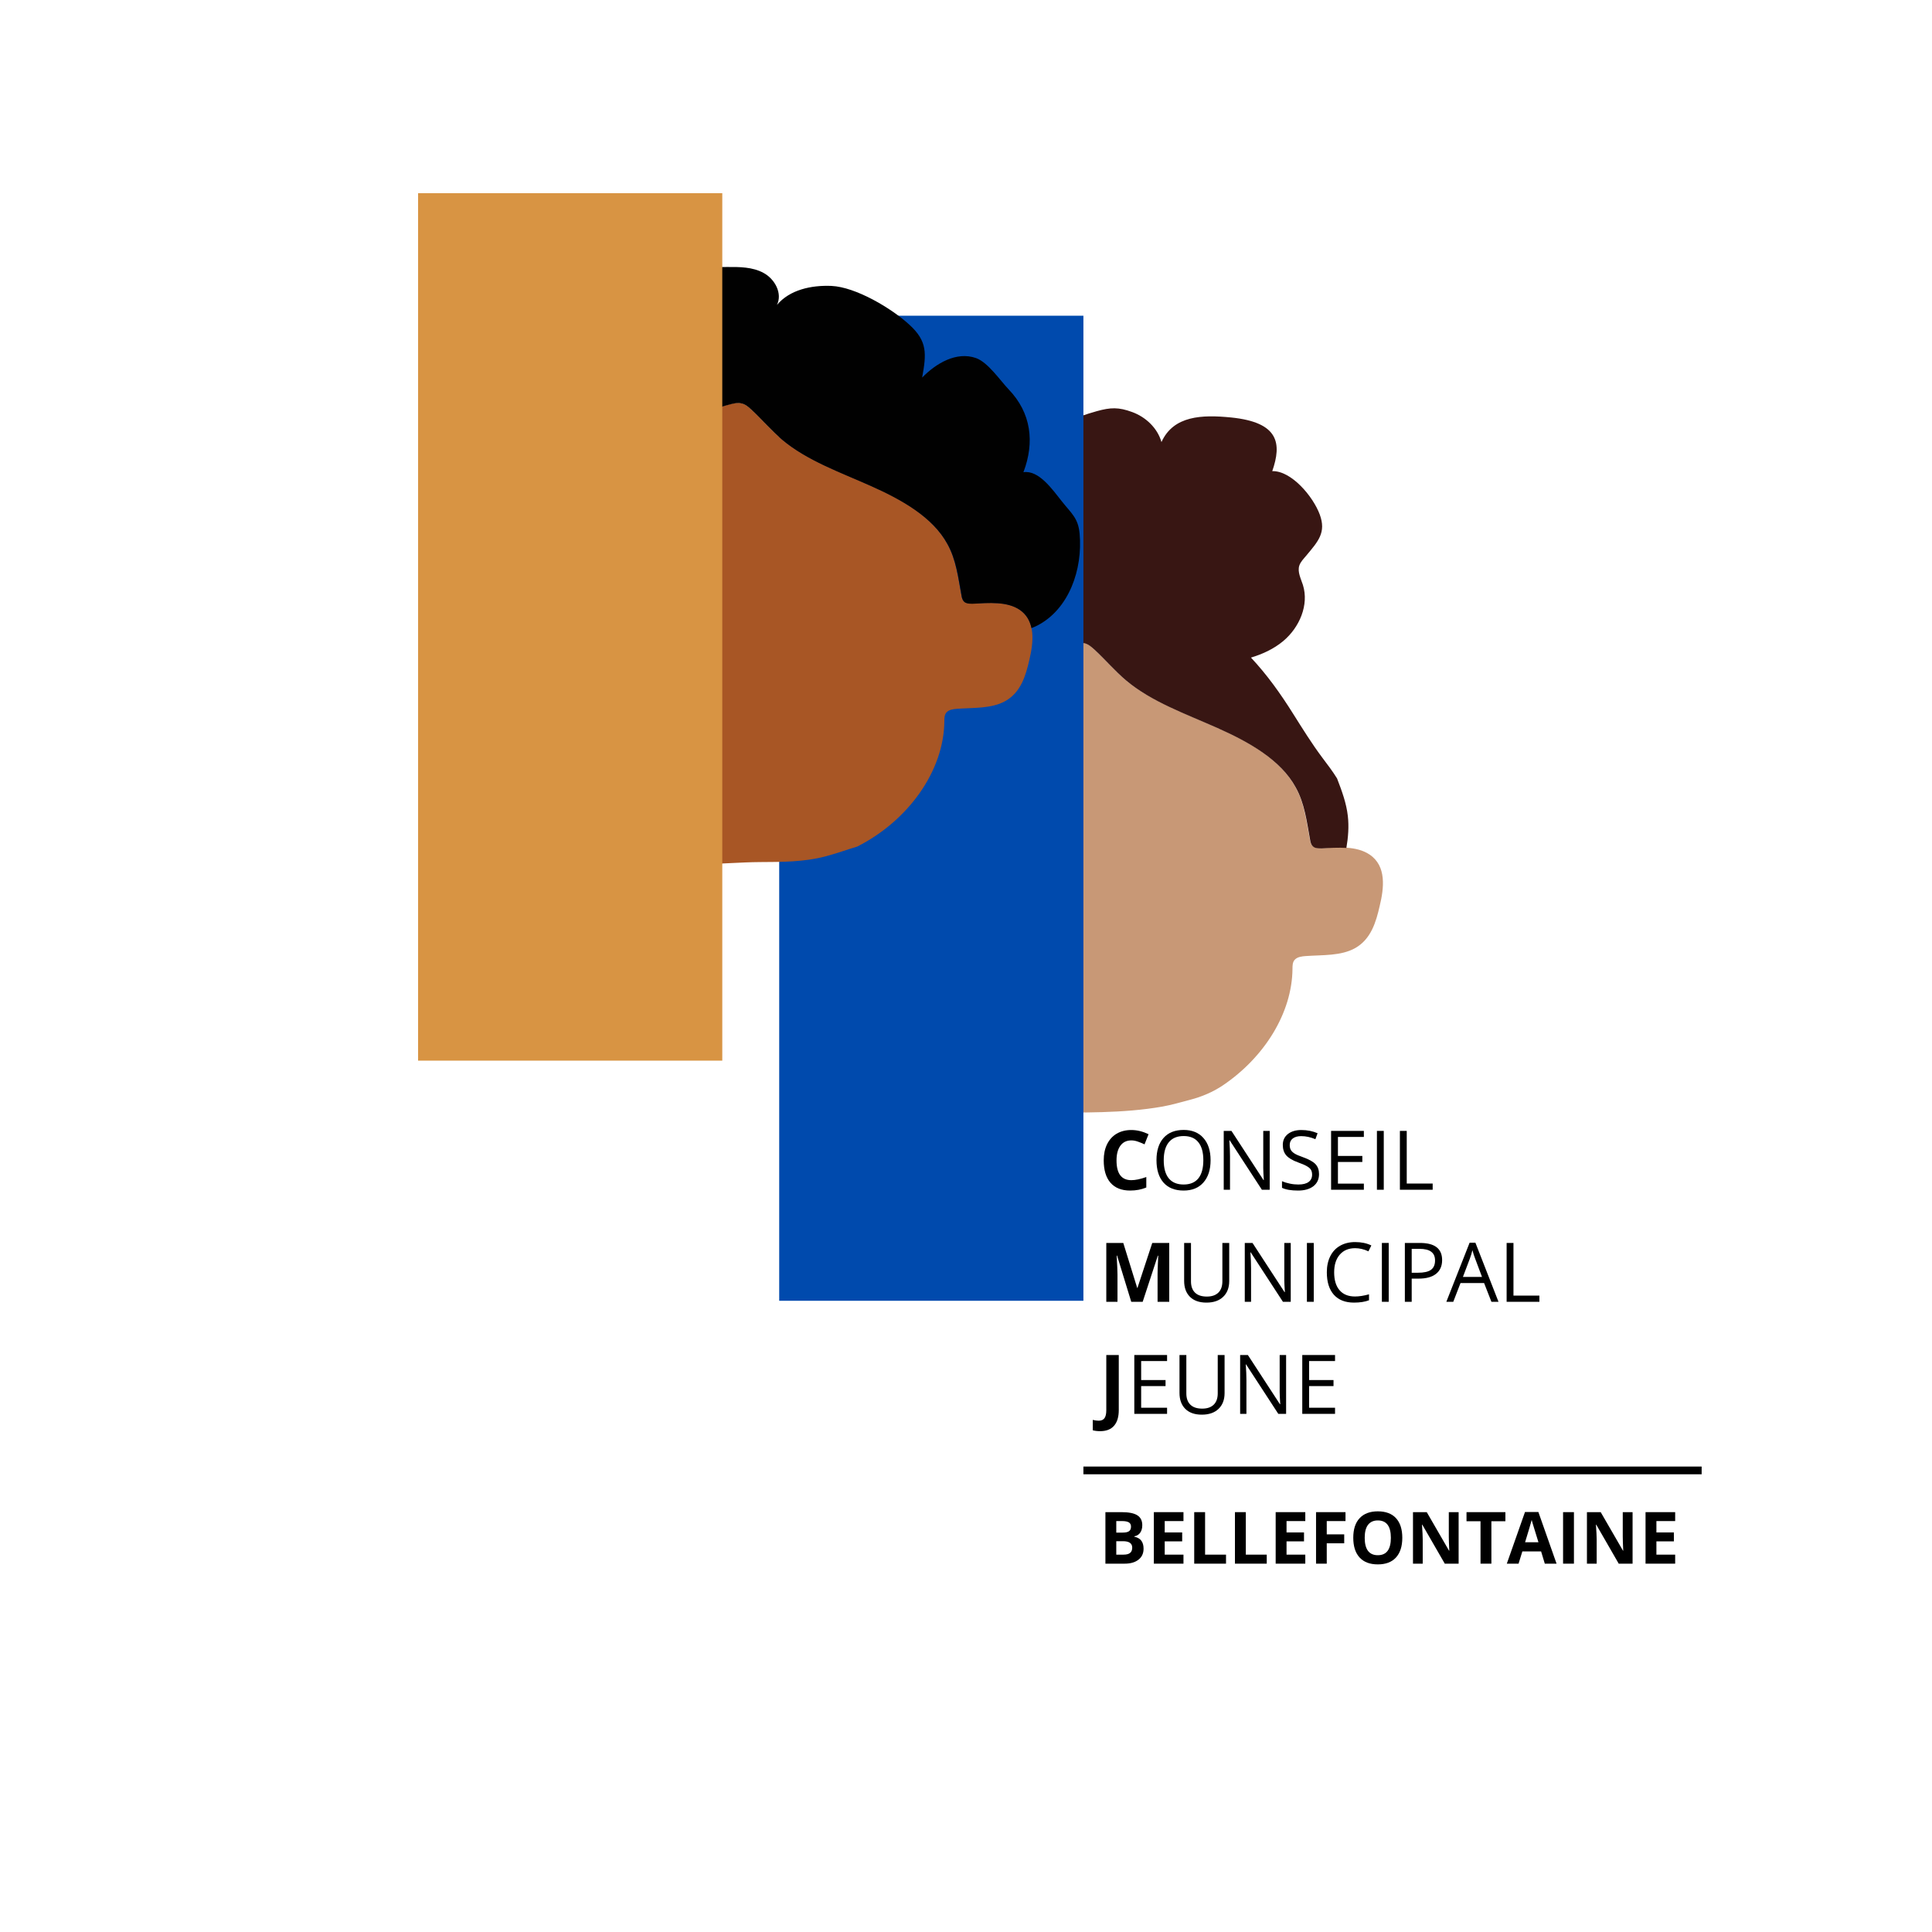 <svg xmlns="http://www.w3.org/2000/svg" xmlns:xlink="http://www.w3.org/1999/xlink" width="500" zoomAndPan="magnify" viewBox="0 0 375 375" height="500" preserveAspectRatio="xMidYMid meet" version="1.0"><defs><g/><clipPath id="381022b446"><path d="M 152 124 L 269 124 L 269 216.262 L 152 216.262 Z M 152 124 " clip-rule="nonzero"/></clipPath><clipPath id="60e6ad856c"><path d="M 152 79.012 L 262 79.012 L 262 166 L 152 166 Z M 152 79.012 " clip-rule="nonzero"/></clipPath><clipPath id="4737ba7a42"><path d="M 151.242 61.277 L 210.289 61.277 L 210.289 252.527 L 151.242 252.527 Z M 151.242 61.277 " clip-rule="nonzero"/></clipPath><clipPath id="aead73c505"><path d="M 81.148 51.426 L 210 51.426 L 210 122 L 81.148 122 Z M 81.148 51.426 " clip-rule="nonzero"/></clipPath><clipPath id="95457cd083"><path d="M 81.148 37.5 L 140.195 37.5 L 140.195 205.867 L 81.148 205.867 Z M 81.148 37.5 " clip-rule="nonzero"/></clipPath></defs><g clip-path="url(#381022b446)"><path fill="#c89876" d="M 267.793 175.863 C 267.09 178.941 266.125 182.277 263.047 184.02 C 260.297 185.57 256.746 185.332 253.457 185.57 C 252.707 185.617 251.836 185.734 251.344 186.25 C 250.871 186.719 250.871 187.449 250.871 188.035 C 250.801 196.637 245.395 205.238 237.359 210.668 C 235.43 211.961 233.27 212.879 231.012 213.465 C 229.227 213.934 227.465 214.453 225.656 214.781 C 221.777 215.465 217.852 215.746 213.926 215.863 C 210.215 215.98 206.477 215.934 202.766 216.004 C 199.824 216.051 196.887 216.098 193.949 215.77 C 192.633 215.629 191.367 215.227 190.215 214.594 C 178.535 208.32 170.543 197.32 169.508 185.688 C 166.172 187.801 161.141 187.121 157.992 184.84 C 154.82 182.562 153.246 179.059 152.586 175.605 C 152.141 173.301 152.07 170.832 153.223 168.719 C 154.375 166.578 157.078 164.887 159.824 165.262 C 161.305 165.43 163.141 165.992 163.914 164.934 C 162.129 159.551 161.281 153.934 161.449 148.367 C 161.566 145.379 165.512 145.852 168.734 144.582 C 171.953 143.312 175.5 142.68 178.77 141.434 C 189.625 137.461 196.887 127.777 208.309 124.957 C 208.992 124.793 209.695 124.629 210.379 124.793 C 211.176 124.957 211.812 125.5 212.375 126.039 C 214.492 127.988 216.324 130.176 218.559 132.055 C 223.492 136.191 230.074 138.496 236.23 141.246 C 242.363 143.945 248.523 147.426 251.438 152.762 C 253.199 155.91 253.574 159.48 254.234 162.914 C 254.305 163.477 254.469 164.066 254.984 164.395 C 255.43 164.629 255.973 164.629 256.488 164.629 C 259.707 164.465 263.305 164.16 265.844 165.875 C 269.156 168.105 268.641 172.383 267.793 175.863 Z M 267.793 175.863 " fill-opacity="1" fill-rule="nonzero"/></g><g clip-path="url(#60e6ad856c)"><path fill="#381613" d="M 261.332 164.582 C 259.754 164.488 258.086 164.582 256.535 164.676 C 256.02 164.676 255.453 164.676 255.031 164.441 C 254.516 164.113 254.352 163.523 254.281 162.961 C 253.645 159.527 253.246 155.957 251.484 152.809 C 248.57 147.473 242.41 144.02 236.277 141.293 C 230.098 138.543 223.539 136.238 218.605 132.102 C 216.371 130.223 214.539 128.035 212.422 126.086 C 211.859 125.57 211.223 125.004 210.426 124.84 C 209.742 124.676 209.039 124.84 208.355 125.004 C 196.934 127.824 189.695 137.508 178.816 141.48 C 175.547 142.703 172 143.359 168.781 144.629 C 165.559 145.898 161.613 145.426 161.496 148.414 C 161.332 153.98 162.176 159.598 163.961 164.98 C 163.164 166.016 161.332 165.453 159.871 165.309 C 158.605 165.145 157.336 165.43 156.207 165.992 C 154.891 164.137 153.762 162.16 153.176 159.906 C 152.211 156.238 152.68 152.406 153.738 148.812 C 155.668 142.301 159.355 136.543 162.668 130.645 C 163.984 128.32 165.68 126.203 167.699 124.465 C 169.367 123.031 171.129 121.621 172.965 120.328 C 179.168 115.957 186.5 112.477 194.492 111.539 C 196.043 111.375 197.641 111.258 199.098 110.785 C 200.133 110.457 201.094 109.941 202.129 109.633 C 202.574 109.492 203.047 109.398 203.492 109.328 C 203.516 109.352 203.656 109.352 203.844 109.352 C 202.836 108.578 201.895 107.73 201.094 106.719 C 199.238 104.371 197.594 104.066 198.25 101.148 C 199.566 95.32 203.68 93.559 206.406 94.758 C 205.137 90.855 203.891 86.203 206.383 82.938 C 207.605 81.34 210.941 80.352 212.871 79.812 C 215.574 79.059 217.125 79.012 219.754 79.977 C 222.387 80.938 224.668 83.078 225.441 85.805 C 227.77 80.656 233.316 80.469 238.957 81.031 C 248.262 81.973 248.805 86.086 246.945 91.445 C 250.66 91.352 254.867 96.355 256.16 99.859 C 257.453 103.359 255.879 105.051 253.504 107.895 C 253.012 108.484 252.422 109.07 252.188 109.801 C 251.812 111.02 252.492 112.289 252.895 113.535 C 254.117 117.438 252.211 121.809 249.062 124.441 C 247.254 125.945 245.09 126.957 242.812 127.637 C 245.914 130.949 248.523 134.594 251.012 138.566 C 252.824 141.434 254.609 144.324 256.652 147.051 C 257.641 148.367 258.652 149.68 259.52 151.09 C 260.438 153.465 261.332 155.887 261.613 158.379 C 261.848 160.445 261.684 162.512 261.332 164.582 Z M 261.332 164.582 " fill-opacity="1" fill-rule="nonzero"/></g><g clip-path="url(#4737ba7a42)"><path fill="#004aad" d="M 151.242 61.277 L 210.289 61.277 L 210.289 252.484 L 151.242 252.484 Z M 151.242 61.277 " fill-opacity="1" fill-rule="nonzero"/></g><path fill="#a85625" d="M 199.793 128.094 C 199.105 131.098 198.168 134.359 195.164 136.059 C 192.484 137.574 189.023 137.344 185.816 137.574 C 185.082 137.621 184.234 137.734 183.754 138.238 C 183.297 138.699 183.297 139.41 183.297 139.984 C 183.227 149.672 176.238 159.34 166.387 164.32 C 164.324 164.941 162.309 165.676 160.199 166.227 C 156.074 167.328 151.699 167.305 147.484 167.328 C 140.176 167.375 132.176 168.684 125.074 166.457 C 113.207 160.418 105.004 149.375 103.996 137.734 C 100.742 139.801 95.836 139.137 92.766 136.906 C 89.672 134.68 88.137 131.262 87.496 127.887 C 87.062 125.637 86.992 123.227 88.117 121.16 C 89.238 119.07 91.875 117.418 94.555 117.785 C 95.996 117.945 97.785 118.473 98.543 117.461 C 96.801 112.203 95.977 106.719 96.137 101.277 C 96.25 98.359 100.098 98.82 103.238 97.578 C 106.379 96.34 109.836 95.719 113.023 94.504 C 123.609 90.625 130.688 81.164 141.824 78.41 C 142.488 78.25 143.176 78.09 143.84 78.25 C 144.617 78.41 145.238 78.938 145.789 79.441 C 147.852 81.348 149.637 83.484 151.812 85.32 C 156.625 89.359 163.043 91.609 169.043 94.297 C 175.023 96.938 181.027 100.336 183.867 105.547 C 185.586 108.621 185.953 112.113 186.594 115.465 C 186.664 116.016 186.824 116.59 187.328 116.91 C 187.766 117.141 188.293 117.141 188.797 117.141 C 191.934 116.98 195.441 116.68 197.914 118.336 C 201.098 120.516 200.594 124.719 199.793 128.094 Z M 199.793 128.094 " fill-opacity="1" fill-rule="nonzero"/><g clip-path="url(#aead73c505)"><path fill="#010101" d="M 201.398 121.387 C 201.008 121.594 200.617 121.754 200.207 121.918 C 199.906 120.516 199.242 119.277 197.938 118.379 C 195.465 116.703 191.957 117.027 188.816 117.188 C 188.312 117.188 187.766 117.188 187.352 116.957 C 186.848 116.637 186.688 116.062 186.617 115.512 C 186 112.16 185.609 108.668 183.891 105.594 C 181.051 100.379 175.047 97.008 169.066 94.344 C 163.043 91.656 156.648 89.406 151.836 85.367 C 149.66 83.527 147.871 81.395 145.812 79.488 C 145.262 78.984 144.641 78.434 143.863 78.293 C 143.199 78.133 142.512 78.293 141.848 78.457 C 130.711 81.211 123.652 90.668 113.047 94.551 C 109.859 95.742 106.398 96.387 103.262 97.625 C 100.121 98.867 96.273 98.406 96.156 101.32 C 95.996 106.762 96.824 112.25 98.562 117.508 C 98.473 117.645 98.336 117.738 98.219 117.828 C 97.531 117.922 96.824 117.988 96.137 118.035 C 95.586 117.945 95.059 117.828 94.555 117.785 C 93.797 117.691 93.043 117.762 92.332 117.945 C 90.523 117.715 88.781 117.188 87.312 116.062 C 84.543 113.996 83.305 110.484 82.504 107.129 C 81.633 103.504 81.266 99.211 83.809 96.5 C 84.84 95.398 86.281 94.664 87.016 93.332 C 87.84 91.84 87.543 90.004 87.543 88.305 C 87.566 81.625 93.387 75.469 100.055 75.102 C 98.199 71.062 99.047 65.918 102.117 62.707 C 103.672 61.074 105.691 59.949 107.754 58.984 C 109.93 57.977 112.266 57.105 114.672 57.172 C 117.078 57.219 119.574 58.367 120.676 60.5 C 120.926 57.426 121.547 53.797 124.34 52.512 C 125.441 52.008 126.703 51.984 127.938 51.961 C 132.293 51.914 136.645 51.867 141.023 51.824 C 143.496 51.801 146.086 51.801 148.238 52.992 C 150.418 54.188 151.906 56.965 150.805 59.191 C 153.281 56.23 157.496 55.336 161.367 55.496 C 166.09 55.703 173.055 59.836 176.535 63.051 C 180.02 66.242 179.836 68.629 178.988 73.289 C 181.691 70.512 185.656 68.168 189.438 69.5 C 191.773 70.328 194.156 73.887 195.809 75.609 C 200.137 80.133 200.871 85.801 198.648 91.656 C 201.625 91.199 204.238 94.961 206.117 97.328 C 207.996 99.691 209.281 100.566 209.555 103.594 C 210.172 110.504 207.516 118.195 201.398 121.387 Z M 201.398 121.387 " fill-opacity="1" fill-rule="nonzero"/></g><g clip-path="url(#95457cd083)"><path fill="#d89443" d="M 81.148 37.5 L 140.195 37.5 L 140.195 205.875 L 81.148 205.875 Z M 81.148 37.5 " fill-opacity="1" fill-rule="nonzero"/></g><g fill="#000000" fill-opacity="1"><g transform="translate(213.294, 230.929)"><g><path d="M 6.297 -9.578 C 5.379 -9.578 4.672 -9.234 4.172 -8.547 C 3.672 -7.859 3.422 -6.906 3.422 -5.688 C 3.422 -3.133 4.379 -1.859 6.297 -1.859 C 7.098 -1.859 8.066 -2.062 9.203 -2.469 L 9.203 -0.438 C 8.266 -0.039 7.219 0.156 6.062 0.156 C 4.406 0.156 3.133 -0.348 2.25 -1.359 C 1.375 -2.367 0.938 -3.816 0.938 -5.703 C 0.938 -6.891 1.148 -7.926 1.578 -8.812 C 2.016 -9.707 2.633 -10.395 3.438 -10.875 C 4.25 -11.352 5.203 -11.594 6.297 -11.594 C 7.398 -11.594 8.516 -11.32 9.641 -10.781 L 8.859 -8.812 C 8.43 -9.02 8 -9.195 7.562 -9.344 C 7.133 -9.5 6.711 -9.578 6.297 -9.578 Z M 6.297 -9.578 "/></g></g></g><g fill="#000000" fill-opacity="1"><g transform="translate(223.489, 230.929)"><g><path d="M 11.484 -5.734 C 11.484 -3.898 11.02 -2.457 10.094 -1.406 C 9.176 -0.363 7.895 0.156 6.25 0.156 C 4.562 0.156 3.258 -0.359 2.344 -1.391 C 1.438 -2.422 0.984 -3.875 0.984 -5.75 C 0.984 -7.602 1.441 -9.039 2.359 -10.062 C 3.273 -11.094 4.578 -11.609 6.266 -11.609 C 7.898 -11.609 9.176 -11.086 10.094 -10.047 C 11.02 -9.004 11.484 -7.566 11.484 -5.734 Z M 2.391 -5.734 C 2.391 -4.18 2.719 -3.004 3.375 -2.203 C 4.031 -1.41 4.988 -1.016 6.25 -1.016 C 7.508 -1.016 8.461 -1.41 9.109 -2.203 C 9.754 -3.004 10.078 -4.18 10.078 -5.734 C 10.078 -7.266 9.754 -8.426 9.109 -9.219 C 8.473 -10.02 7.523 -10.422 6.266 -10.422 C 4.992 -10.422 4.031 -10.02 3.375 -9.219 C 2.719 -8.414 2.391 -7.254 2.391 -5.734 Z M 2.391 -5.734 "/></g></g></g><g fill="#000000" fill-opacity="1"><g transform="translate(235.947, 230.929)"><g><path d="M 10.5 0 L 8.984 0 L 2.734 -9.594 L 2.672 -9.594 C 2.754 -8.469 2.797 -7.438 2.797 -6.5 L 2.797 0 L 1.578 0 L 1.578 -11.422 L 3.078 -11.422 L 9.297 -1.875 L 9.359 -1.875 C 9.348 -2.02 9.32 -2.473 9.281 -3.234 C 9.25 -3.992 9.238 -4.539 9.25 -4.875 L 9.25 -11.422 L 10.5 -11.422 Z M 10.5 0 "/></g></g></g><g fill="#000000" fill-opacity="1"><g transform="translate(248.007, 230.929)"><g><path d="M 8.016 -3.047 C 8.016 -2.035 7.648 -1.25 6.922 -0.688 C 6.191 -0.125 5.203 0.156 3.953 0.156 C 2.598 0.156 1.555 -0.02 0.828 -0.375 L 0.828 -1.656 C 1.297 -1.457 1.805 -1.301 2.359 -1.188 C 2.91 -1.07 3.457 -1.016 4 -1.016 C 4.883 -1.016 5.551 -1.18 6 -1.516 C 6.445 -1.848 6.672 -2.316 6.672 -2.922 C 6.672 -3.316 6.594 -3.641 6.438 -3.891 C 6.281 -4.141 6.016 -4.367 5.641 -4.578 C 5.266 -4.797 4.695 -5.039 3.938 -5.312 C 2.875 -5.695 2.113 -6.148 1.656 -6.672 C 1.207 -7.191 0.984 -7.867 0.984 -8.703 C 0.984 -9.586 1.312 -10.289 1.969 -10.812 C 2.633 -11.332 3.508 -11.594 4.594 -11.594 C 5.727 -11.594 6.773 -11.383 7.734 -10.969 L 7.312 -9.812 C 6.375 -10.207 5.457 -10.406 4.562 -10.406 C 3.863 -10.406 3.316 -10.254 2.922 -9.953 C 2.523 -9.648 2.328 -9.227 2.328 -8.688 C 2.328 -8.289 2.398 -7.969 2.547 -7.719 C 2.691 -7.469 2.938 -7.234 3.281 -7.016 C 3.625 -6.805 4.156 -6.578 4.875 -6.328 C 6.07 -5.898 6.895 -5.441 7.344 -4.953 C 7.789 -4.461 8.016 -3.828 8.016 -3.047 Z M 8.016 -3.047 "/></g></g></g><g fill="#000000" fill-opacity="1"><g transform="translate(256.786, 230.929)"><g><path d="M 7.938 0 L 1.578 0 L 1.578 -11.422 L 7.938 -11.422 L 7.938 -10.25 L 2.906 -10.25 L 2.906 -6.562 L 7.641 -6.562 L 7.641 -5.391 L 2.906 -5.391 L 2.906 -1.188 L 7.938 -1.188 Z M 7.938 0 "/></g></g></g><g fill="#000000" fill-opacity="1"><g transform="translate(265.682, 230.929)"><g><path d="M 1.578 0 L 1.578 -11.422 L 2.906 -11.422 L 2.906 0 Z M 1.578 0 "/></g></g></g><g fill="#000000" fill-opacity="1"><g transform="translate(270.142, 230.929)"><g><path d="M 1.578 0 L 1.578 -11.422 L 2.906 -11.422 L 2.906 -1.203 L 7.938 -1.203 L 7.938 0 Z M 1.578 0 "/></g></g></g><g fill="#000000" fill-opacity="1"><g transform="translate(213.294, 252.679)"><g><path d="M 6.281 0 L 3.531 -8.969 L 3.453 -8.969 C 3.555 -7.145 3.609 -5.926 3.609 -5.312 L 3.609 0 L 1.438 0 L 1.438 -11.422 L 4.734 -11.422 L 7.438 -2.688 L 7.484 -2.688 L 10.359 -11.422 L 13.656 -11.422 L 13.656 0 L 11.391 0 L 11.391 -5.406 C 11.391 -5.664 11.395 -5.961 11.406 -6.297 C 11.414 -6.629 11.453 -7.516 11.516 -8.953 L 11.438 -8.953 L 8.5 0 Z M 6.281 0 "/></g></g></g><g fill="#000000" fill-opacity="1"><g transform="translate(228.388, 252.679)"><g><path d="M 10.203 -11.422 L 10.203 -4.031 C 10.203 -2.727 9.805 -1.703 9.016 -0.953 C 8.234 -0.211 7.156 0.156 5.781 0.156 C 4.406 0.156 3.336 -0.219 2.578 -0.969 C 1.828 -1.719 1.453 -2.75 1.453 -4.062 L 1.453 -11.422 L 2.781 -11.422 L 2.781 -3.969 C 2.781 -3.02 3.039 -2.289 3.562 -1.781 C 4.082 -1.27 4.848 -1.016 5.859 -1.016 C 6.828 -1.016 7.57 -1.27 8.094 -1.781 C 8.613 -2.289 8.875 -3.023 8.875 -3.984 L 8.875 -11.422 Z M 10.203 -11.422 "/></g></g></g><g fill="#000000" fill-opacity="1"><g transform="translate(240.033, 252.679)"><g><path d="M 10.5 0 L 8.984 0 L 2.734 -9.594 L 2.672 -9.594 C 2.754 -8.469 2.797 -7.438 2.797 -6.5 L 2.797 0 L 1.578 0 L 1.578 -11.422 L 3.078 -11.422 L 9.297 -1.875 L 9.359 -1.875 C 9.348 -2.02 9.32 -2.473 9.281 -3.234 C 9.25 -3.992 9.238 -4.539 9.25 -4.875 L 9.25 -11.422 L 10.5 -11.422 Z M 10.5 0 "/></g></g></g><g fill="#000000" fill-opacity="1"><g transform="translate(252.093, 252.679)"><g><path d="M 1.578 0 L 1.578 -11.422 L 2.906 -11.422 L 2.906 0 Z M 1.578 0 "/></g></g></g><g fill="#000000" fill-opacity="1"><g transform="translate(256.553, 252.679)"><g><path d="M 6.469 -10.406 C 5.207 -10.406 4.211 -9.984 3.484 -9.141 C 2.766 -8.305 2.406 -7.164 2.406 -5.719 C 2.406 -4.219 2.754 -3.062 3.453 -2.25 C 4.148 -1.438 5.148 -1.031 6.453 -1.031 C 7.242 -1.031 8.148 -1.172 9.172 -1.453 L 9.172 -0.297 C 8.379 0.004 7.406 0.156 6.25 0.156 C 4.562 0.156 3.258 -0.352 2.344 -1.375 C 1.438 -2.395 0.984 -3.848 0.984 -5.734 C 0.984 -6.91 1.203 -7.941 1.641 -8.828 C 2.078 -9.711 2.711 -10.395 3.547 -10.875 C 4.379 -11.352 5.359 -11.594 6.484 -11.594 C 7.68 -11.594 8.727 -11.375 9.625 -10.938 L 9.062 -9.797 C 8.195 -10.203 7.332 -10.406 6.469 -10.406 Z M 6.469 -10.406 "/></g></g></g><g fill="#000000" fill-opacity="1"><g transform="translate(266.644, 252.679)"><g><path d="M 1.578 0 L 1.578 -11.422 L 2.906 -11.422 L 2.906 0 Z M 1.578 0 "/></g></g></g><g fill="#000000" fill-opacity="1"><g transform="translate(271.104, 252.679)"><g><path d="M 8.812 -8.094 C 8.812 -6.938 8.414 -6.047 7.625 -5.422 C 6.844 -4.805 5.719 -4.5 4.25 -4.5 L 2.906 -4.5 L 2.906 0 L 1.578 0 L 1.578 -11.422 L 4.531 -11.422 C 7.383 -11.422 8.812 -10.312 8.812 -8.094 Z M 2.906 -5.641 L 4.094 -5.641 C 5.27 -5.641 6.117 -5.828 6.641 -6.203 C 7.172 -6.586 7.438 -7.195 7.438 -8.031 C 7.438 -8.789 7.188 -9.352 6.688 -9.719 C 6.195 -10.094 5.43 -10.281 4.391 -10.281 L 2.906 -10.281 Z M 2.906 -5.641 "/></g></g></g><g fill="#000000" fill-opacity="1"><g transform="translate(280.734, 252.679)"><g><path d="M 8.75 0 L 7.328 -3.641 L 2.75 -3.641 L 1.344 0 L 0 0 L 4.516 -11.469 L 5.641 -11.469 L 10.125 0 Z M 6.922 -4.828 L 5.594 -8.375 C 5.414 -8.82 5.238 -9.367 5.062 -10.016 C 4.945 -9.516 4.781 -8.969 4.562 -8.375 L 3.219 -4.828 Z M 6.922 -4.828 "/></g></g></g><g fill="#000000" fill-opacity="1"><g transform="translate(290.857, 252.679)"><g><path d="M 1.578 0 L 1.578 -11.422 L 2.906 -11.422 L 2.906 -1.203 L 7.938 -1.203 L 7.938 0 Z M 1.578 0 "/></g></g></g><g fill="#000000" fill-opacity="1"><g transform="translate(213.294, 274.429)"><g><path d="M 0.25 3.359 C -0.301 3.359 -0.781 3.301 -1.188 3.188 L -1.188 1.172 C -0.77 1.273 -0.391 1.328 -0.047 1.328 C 0.484 1.328 0.863 1.16 1.094 0.828 C 1.32 0.504 1.438 -0.008 1.438 -0.719 L 1.438 -11.422 L 3.859 -11.422 L 3.859 -0.734 C 3.859 0.598 3.551 1.613 2.938 2.312 C 2.332 3.008 1.438 3.359 0.25 3.359 Z M 0.25 3.359 "/></g></g></g><g fill="#000000" fill-opacity="1"><g transform="translate(218.591, 274.429)"><g><path d="M 7.938 0 L 1.578 0 L 1.578 -11.422 L 7.938 -11.422 L 7.938 -10.25 L 2.906 -10.25 L 2.906 -6.562 L 7.641 -6.562 L 7.641 -5.391 L 2.906 -5.391 L 2.906 -1.188 L 7.938 -1.188 Z M 7.938 0 "/></g></g></g><g fill="#000000" fill-opacity="1"><g transform="translate(227.487, 274.429)"><g><path d="M 10.203 -11.422 L 10.203 -4.031 C 10.203 -2.727 9.805 -1.703 9.016 -0.953 C 8.234 -0.211 7.156 0.156 5.781 0.156 C 4.406 0.156 3.336 -0.219 2.578 -0.969 C 1.828 -1.719 1.453 -2.75 1.453 -4.062 L 1.453 -11.422 L 2.781 -11.422 L 2.781 -3.969 C 2.781 -3.02 3.039 -2.289 3.562 -1.781 C 4.082 -1.27 4.848 -1.016 5.859 -1.016 C 6.828 -1.016 7.57 -1.27 8.094 -1.781 C 8.613 -2.289 8.875 -3.023 8.875 -3.984 L 8.875 -11.422 Z M 10.203 -11.422 "/></g></g></g><g fill="#000000" fill-opacity="1"><g transform="translate(239.133, 274.429)"><g><path d="M 10.5 0 L 8.984 0 L 2.734 -9.594 L 2.672 -9.594 C 2.754 -8.469 2.797 -7.438 2.797 -6.5 L 2.797 0 L 1.578 0 L 1.578 -11.422 L 3.078 -11.422 L 9.297 -1.875 L 9.359 -1.875 C 9.348 -2.02 9.32 -2.473 9.281 -3.234 C 9.25 -3.992 9.238 -4.539 9.25 -4.875 L 9.25 -11.422 L 10.5 -11.422 Z M 10.5 0 "/></g></g></g><g fill="#000000" fill-opacity="1"><g transform="translate(251.192, 274.429)"><g><path d="M 7.938 0 L 1.578 0 L 1.578 -11.422 L 7.938 -11.422 L 7.938 -10.25 L 2.906 -10.25 L 2.906 -6.562 L 7.641 -6.562 L 7.641 -5.391 L 2.906 -5.391 L 2.906 -1.188 L 7.938 -1.188 Z M 7.938 0 "/></g></g></g><path stroke-linecap="butt" transform="matrix(0.75, 0, 0, 0.75, 210.288, 284.656)" fill="none" stroke-linejoin="miter" d="M 0.001 1.001 L 160.001 1.001 " stroke="#000000" stroke-width="2" stroke-opacity="1" stroke-miterlimit="4"/><g fill="#000000" fill-opacity="1"><g transform="translate(213.294, 303.506)"><g><path d="M 1.266 -10 L 4.375 -10 C 5.789 -10 6.816 -9.797 7.453 -9.391 C 8.098 -8.984 8.422 -8.344 8.422 -7.469 C 8.422 -6.863 8.281 -6.367 8 -5.984 C 7.719 -5.609 7.344 -5.383 6.875 -5.312 L 6.875 -5.234 C 7.508 -5.098 7.969 -4.832 8.25 -4.438 C 8.531 -4.051 8.672 -3.539 8.672 -2.906 C 8.672 -1.988 8.336 -1.273 7.672 -0.766 C 7.016 -0.254 6.125 0 5 0 L 1.266 0 Z M 3.375 -6.031 L 4.609 -6.031 C 5.18 -6.031 5.594 -6.117 5.844 -6.297 C 6.102 -6.473 6.234 -6.77 6.234 -7.188 C 6.234 -7.57 6.094 -7.848 5.812 -8.016 C 5.539 -8.18 5.098 -8.266 4.484 -8.266 L 3.375 -8.266 Z M 3.375 -4.359 L 3.375 -1.75 L 4.766 -1.75 C 5.348 -1.75 5.773 -1.859 6.047 -2.078 C 6.328 -2.305 6.469 -2.648 6.469 -3.109 C 6.469 -3.941 5.875 -4.359 4.688 -4.359 Z M 3.375 -4.359 "/></g></g></g><g fill="#000000" fill-opacity="1"><g transform="translate(222.695, 303.506)"><g><path d="M 7.016 0 L 1.266 0 L 1.266 -10 L 7.016 -10 L 7.016 -8.266 L 3.375 -8.266 L 3.375 -6.062 L 6.766 -6.062 L 6.766 -4.328 L 3.375 -4.328 L 3.375 -1.75 L 7.016 -1.75 Z M 7.016 0 "/></g></g></g><g fill="#000000" fill-opacity="1"><g transform="translate(230.531, 303.506)"><g><path d="M 1.266 0 L 1.266 -10 L 3.375 -10 L 3.375 -1.75 L 7.438 -1.75 L 7.438 0 Z M 1.266 0 "/></g></g></g><g fill="#000000" fill-opacity="1"><g transform="translate(238.436, 303.506)"><g><path d="M 1.266 0 L 1.266 -10 L 3.375 -10 L 3.375 -1.75 L 7.438 -1.75 L 7.438 0 Z M 1.266 0 "/></g></g></g><g fill="#000000" fill-opacity="1"><g transform="translate(246.341, 303.506)"><g><path d="M 7.016 0 L 1.266 0 L 1.266 -10 L 7.016 -10 L 7.016 -8.266 L 3.375 -8.266 L 3.375 -6.062 L 6.766 -6.062 L 6.766 -4.328 L 3.375 -4.328 L 3.375 -1.75 L 7.016 -1.75 Z M 7.016 0 "/></g></g></g><g fill="#000000" fill-opacity="1"><g transform="translate(254.177, 303.506)"><g><path d="M 3.344 0 L 1.266 0 L 1.266 -10 L 6.984 -10 L 6.984 -8.266 L 3.344 -8.266 L 3.344 -5.688 L 6.734 -5.688 L 6.734 -3.953 L 3.344 -3.953 Z M 3.344 0 "/></g></g></g><g fill="#000000" fill-opacity="1"><g transform="translate(261.857, 303.506)"><g><path d="M 10.328 -5.016 C 10.328 -3.359 9.914 -2.082 9.094 -1.188 C 8.281 -0.301 7.109 0.141 5.578 0.141 C 4.047 0.141 2.867 -0.301 2.047 -1.188 C 1.223 -2.082 0.812 -3.363 0.812 -5.031 C 0.812 -6.688 1.223 -7.953 2.047 -8.828 C 2.867 -9.711 4.047 -10.156 5.578 -10.156 C 7.117 -10.156 8.297 -9.711 9.109 -8.828 C 9.922 -7.941 10.328 -6.672 10.328 -5.016 Z M 3.031 -5.016 C 3.031 -3.898 3.242 -3.055 3.672 -2.484 C 4.098 -1.922 4.734 -1.641 5.578 -1.641 C 7.266 -1.641 8.109 -2.766 8.109 -5.016 C 8.109 -7.266 7.266 -8.391 5.578 -8.391 C 4.742 -8.391 4.109 -8.102 3.672 -7.531 C 3.242 -6.969 3.031 -6.129 3.031 -5.016 Z M 3.031 -5.016 "/></g></g></g><g fill="#000000" fill-opacity="1"><g transform="translate(272.993, 303.506)"><g><path d="M 10.125 0 L 7.438 0 L 3.078 -7.562 L 3.016 -7.562 C 3.109 -6.227 3.156 -5.273 3.156 -4.703 L 3.156 0 L 1.266 0 L 1.266 -10 L 3.938 -10 L 8.266 -2.516 L 8.312 -2.516 C 8.25 -3.805 8.219 -4.723 8.219 -5.266 L 8.219 -10 L 10.125 -10 Z M 10.125 0 "/></g></g></g><g fill="#000000" fill-opacity="1"><g transform="translate(284.368, 303.506)"><g><path d="M 5.109 0 L 3 0 L 3 -8.234 L 0.281 -8.234 L 0.281 -10 L 7.828 -10 L 7.828 -8.234 L 5.109 -8.234 Z M 5.109 0 "/></g></g></g><g fill="#000000" fill-opacity="1"><g transform="translate(292.471, 303.506)"><g><path d="M 7.375 0 L 6.656 -2.375 L 3.016 -2.375 L 2.281 0 L 0 0 L 3.531 -10.031 L 6.125 -10.031 L 9.656 0 Z M 6.141 -4.156 C 5.473 -6.312 5.098 -7.531 5.016 -7.812 C 4.93 -8.094 4.867 -8.316 4.828 -8.484 C 4.68 -7.898 4.254 -6.457 3.547 -4.156 Z M 6.141 -4.156 "/></g></g></g><g fill="#000000" fill-opacity="1"><g transform="translate(302.125, 303.506)"><g><path d="M 1.266 0 L 1.266 -10 L 3.375 -10 L 3.375 0 Z M 1.266 0 "/></g></g></g><g fill="#000000" fill-opacity="1"><g transform="translate(306.757, 303.506)"><g><path d="M 10.125 0 L 7.438 0 L 3.078 -7.562 L 3.016 -7.562 C 3.109 -6.227 3.156 -5.273 3.156 -4.703 L 3.156 0 L 1.266 0 L 1.266 -10 L 3.938 -10 L 8.266 -2.516 L 8.312 -2.516 C 8.25 -3.805 8.219 -4.723 8.219 -5.266 L 8.219 -10 L 10.125 -10 Z M 10.125 0 "/></g></g></g><g fill="#000000" fill-opacity="1"><g transform="translate(318.133, 303.506)"><g><path d="M 7.016 0 L 1.266 0 L 1.266 -10 L 7.016 -10 L 7.016 -8.266 L 3.375 -8.266 L 3.375 -6.062 L 6.766 -6.062 L 6.766 -4.328 L 3.375 -4.328 L 3.375 -1.75 L 7.016 -1.75 Z M 7.016 0 "/></g></g></g></svg>